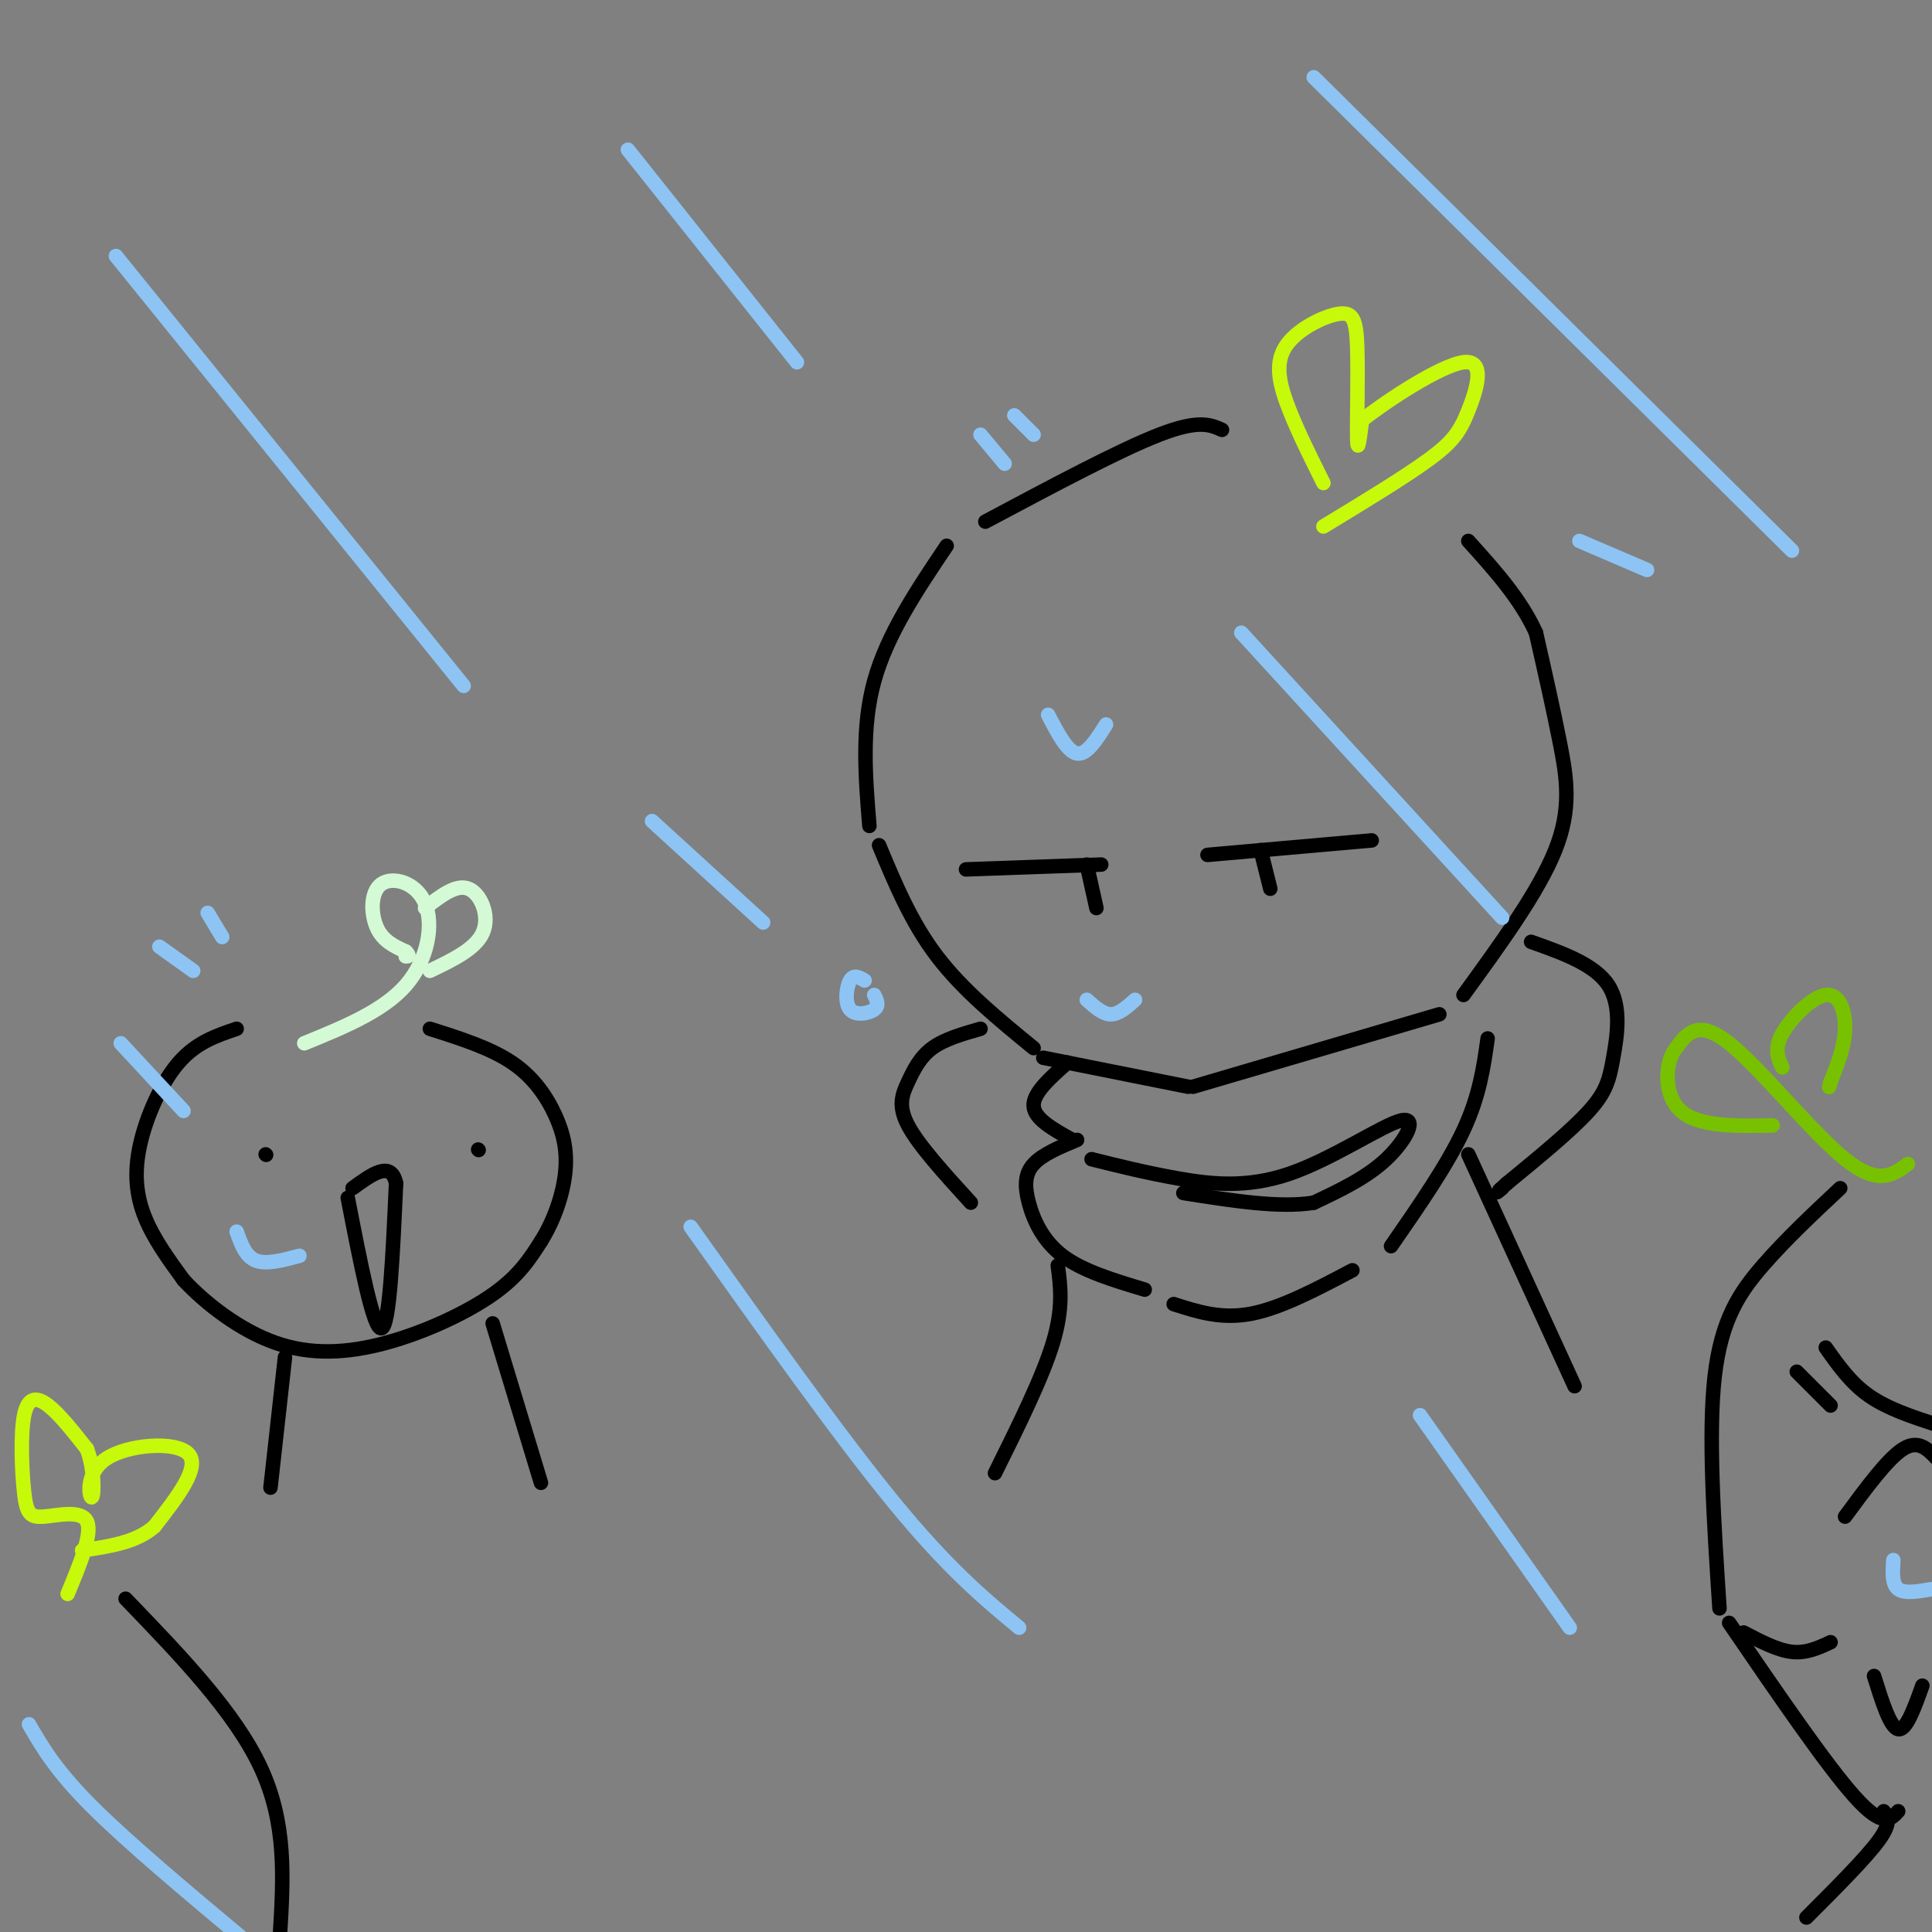 <svg viewBox='0 0 400 400' version='1.1' xmlns='http://www.w3.org/2000/svg' xmlns:xlink='http://www.w3.org/1999/xlink'><rect x="0" y="0" width="400" height="400" fill="#808080" stroke="none"/><g fill='none' stroke='rgb(0,0,0)' stroke-width='3' stroke-linecap='round' stroke-linejoin='round'><path d='M253,89c-2.417,-1.083 -4.833,-2.167 -13,1c-8.167,3.167 -22.083,10.583 -36,18'/><path d='M196,113c-6.167,9.167 -12.333,18.333 -15,28c-2.667,9.667 -1.833,19.833 -1,30'/><path d='M182,175c3.333,8.000 6.667,16.000 12,23c5.333,7.000 12.667,13.000 20,19'/><path d='M216,219c0.000,0.000 30.000,6.000 30,6'/><path d='M247,225c0.000,0.000 51.000,-15.000 51,-15'/><path d='M303,206c7.800,-10.733 15.600,-21.467 19,-30c3.400,-8.533 2.400,-14.867 1,-22c-1.400,-7.133 -3.200,-15.067 -5,-23'/><path d='M318,131c-3.167,-7.000 -8.583,-13.000 -14,-19'/><path d='M221,220c-3.583,3.167 -7.167,6.333 -7,9c0.167,2.667 4.083,4.833 8,7'/><path d='M223,236c-3.583,1.494 -7.167,2.988 -9,5c-1.833,2.012 -1.917,4.542 -1,8c0.917,3.458 2.833,7.845 7,11c4.167,3.155 10.583,5.077 17,7'/><path d='M243,270c4.917,1.583 9.833,3.167 16,2c6.167,-1.167 13.583,-5.083 21,-9'/><path d='M288,258c5.833,-8.417 11.667,-16.833 15,-24c3.333,-7.167 4.167,-13.083 5,-19'/><path d='M226,240c5.700,1.421 11.400,2.842 18,4c6.600,1.158 14.099,2.053 23,-1c8.901,-3.053 19.204,-10.053 23,-11c3.796,-0.947 1.085,4.158 -3,8c-4.085,3.842 -9.542,6.421 -15,9'/><path d='M272,249c-7.000,1.167 -17.000,-0.417 -27,-2'/><path d='M203,213c-3.738,1.071 -7.476,2.143 -10,4c-2.524,1.857 -3.833,4.500 -5,7c-1.167,2.500 -2.190,4.857 0,9c2.190,4.143 7.595,10.071 13,16'/><path d='M317,195c6.601,2.345 13.202,4.690 16,9c2.798,4.310 1.792,10.583 1,15c-0.792,4.417 -1.369,6.976 -5,11c-3.631,4.024 -10.315,9.512 -17,15'/><path d='M312,245c-3.000,2.667 -2.000,1.833 -1,1'/><path d='M200,180c0.000,0.000 28.000,-1.000 28,-1'/><path d='M225,179c0.000,0.000 2.000,9.000 2,9'/><path d='M250,177c0.000,0.000 34.000,-3.000 34,-3'/><path d='M261,176c0.000,0.000 2.000,8.000 2,8'/><path d='M219,262c0.583,4.417 1.167,8.833 -1,16c-2.167,7.167 -7.083,17.083 -12,27'/><path d='M304,239c0.000,0.000 22.000,48.000 22,48'/><path d='M49,213c-4.185,1.405 -8.369,2.810 -12,7c-3.631,4.190 -6.708,11.167 -8,17c-1.292,5.833 -0.798,10.524 1,15c1.798,4.476 4.899,8.738 8,13'/><path d='M38,265c4.466,4.831 11.630,10.408 19,13c7.370,2.592 14.946,2.198 23,0c8.054,-2.198 16.587,-6.199 22,-10c5.413,-3.801 7.707,-7.400 10,-11'/><path d='M112,257c2.711,-4.298 4.490,-9.544 5,-14c0.510,-4.456 -0.247,-8.123 -2,-12c-1.753,-3.877 -4.501,-7.965 -9,-11c-4.499,-3.035 -10.750,-5.018 -17,-7'/><path d='M72,248c2.667,13.750 5.333,27.500 7,27c1.667,-0.500 2.333,-15.250 3,-30'/><path d='M82,245c-1.000,-4.833 -5.000,-1.917 -9,1'/><path d='M55,239c0.000,0.000 0.100,0.100 0.1,0.1'/><path d='M99,238c0.000,0.000 0.100,0.100 0.1,0.1'/><path d='M59,281c0.000,0.000 -3.000,27.000 -3,27'/><path d='M102,274c0.000,0.000 10.000,33.000 10,33'/><path d='M381,246c-5.622,5.267 -11.244,10.533 -16,16c-4.756,5.467 -8.644,11.133 -10,23c-1.356,11.867 -0.178,29.933 1,48'/><path d='M358,336c10.083,14.750 20.167,29.500 26,36c5.833,6.500 7.417,4.750 9,3'/><path d='M382,314c4.417,-6.000 8.833,-12.000 12,-14c3.167,-2.000 5.083,0.000 7,2'/><path d='M361,338c3.500,1.833 7.000,3.667 10,4c3.000,0.333 5.500,-0.833 8,-2'/><path d='M388,347c1.667,5.333 3.333,10.667 5,11c1.667,0.333 3.333,-4.333 5,-9'/><path d='M378,279c2.583,3.667 5.167,7.333 9,10c3.833,2.667 8.917,4.333 14,6'/><path d='M372,284c0.000,0.000 7.000,7.000 7,7'/><path d='M390,375c0.833,1.167 1.667,2.333 -1,6c-2.667,3.667 -8.833,9.833 -15,16'/><path d='M26,331c11.333,11.750 22.667,23.500 28,35c5.333,11.500 4.667,22.750 4,34'/></g>
<g fill='none' stroke='rgb(199,249,11)' stroke-width='3' stroke-linecap='round' stroke-linejoin='round'><path d='M274,100c-2.544,-5.094 -5.089,-10.189 -7,-15c-1.911,-4.811 -3.189,-9.339 -1,-13c2.189,-3.661 7.844,-6.456 11,-7c3.156,-0.544 3.811,1.161 4,7c0.189,5.839 -0.089,15.811 0,19c0.089,3.189 0.544,-0.406 1,-4'/><path d='M282,87c4.793,-3.828 16.274,-11.397 21,-12c4.726,-0.603 2.695,5.761 1,10c-1.695,4.239 -3.056,6.354 -8,10c-4.944,3.646 -13.472,8.823 -22,14'/></g>
<g fill='none' stroke='rgb(211,250,212)' stroke-width='3' stroke-linecap='round' stroke-linejoin='round'><path d='M63,216c8.167,-3.332 16.335,-6.663 21,-12c4.665,-5.337 5.828,-12.678 4,-17c-1.828,-4.322 -6.646,-5.625 -9,-4c-2.354,1.625 -2.244,6.179 -1,9c1.244,2.821 3.622,3.911 6,5'/><path d='M84,197c1.000,1.000 0.500,1.000 0,1'/><path d='M88,188c3.222,-2.511 6.444,-5.022 9,-4c2.556,1.022 4.444,5.578 3,9c-1.444,3.422 -6.222,5.711 -11,8'/></g>
<g fill='none' stroke='rgb(120,193,1)' stroke-width='3' stroke-linecap='round' stroke-linejoin='round'><path d='M395,241c-3.067,2.267 -6.133,4.533 -13,-1c-6.867,-5.533 -17.533,-18.867 -24,-24c-6.467,-5.133 -8.733,-2.067 -11,1'/><path d='M347,217c-2.333,2.911 -2.667,9.689 1,13c3.667,3.311 11.333,3.156 19,3'/><path d='M369,221c-0.881,-1.911 -1.762,-3.821 0,-7c1.762,-3.179 6.167,-7.625 9,-8c2.833,-0.375 4.095,3.321 4,7c-0.095,3.679 -1.548,7.339 -3,11'/><path d='M379,224c-0.500,1.833 -0.250,0.917 0,0'/></g>
<g fill='none' stroke='rgb(199,249,11)' stroke-width='3' stroke-linecap='round' stroke-linejoin='round'><path d='M14,330c2.596,-6.256 5.191,-12.513 4,-15c-1.191,-2.487 -6.170,-1.205 -9,-1c-2.830,0.205 -3.511,-0.667 -4,-5c-0.489,-4.333 -0.785,-12.128 0,-16c0.785,-3.872 2.653,-3.821 5,-2c2.347,1.821 5.174,5.410 8,9'/><path d='M18,300c1.576,4.078 1.515,9.774 1,10c-0.515,0.226 -1.485,-5.016 3,-8c4.485,-2.984 14.424,-3.710 17,-1c2.576,2.710 -2.212,8.855 -7,15'/><path d='M32,316c-3.667,3.333 -9.333,4.167 -15,5'/></g>
<g fill='none' stroke='rgb(141,196,244)' stroke-width='3' stroke-linecap='round' stroke-linejoin='round'><path d='M130,31c0.000,0.000 35.000,44.000 35,44'/><path d='M24,53c0.000,0.000 72.000,89.000 72,89'/><path d='M135,170c0.000,0.000 23.000,21.000 23,21'/><path d='M272,16c0.000,0.000 99.000,98.000 99,98'/><path d='M327,112c0.000,0.000 14.000,6.000 14,6'/><path d='M203,90c0.000,0.000 5.000,6.000 5,6'/><path d='M210,86c0.000,0.000 4.000,4.000 4,4'/><path d='M179,203c-1.119,-0.661 -2.238,-1.321 -3,0c-0.762,1.321 -1.167,4.625 0,6c1.167,1.375 3.905,0.821 5,0c1.095,-0.821 0.548,-1.911 0,-3'/><path d='M217,148c2.000,3.833 4.000,7.667 6,8c2.000,0.333 4.000,-2.833 6,-6'/><path d='M225,207c1.667,1.500 3.333,3.000 5,3c1.667,0.000 3.333,-1.500 5,-3'/><path d='M49,255c0.917,2.583 1.833,5.167 4,6c2.167,0.833 5.583,-0.083 9,-1'/><path d='M33,196c0.000,0.000 7.000,5.000 7,5'/><path d='M43,189c0.000,0.000 3.000,5.000 3,5'/><path d='M392,323c-0.167,2.500 -0.333,5.000 1,6c1.333,1.000 4.167,0.500 7,0'/><path d='M143,254c15.333,21.583 30.667,43.167 42,57c11.333,13.833 18.667,19.917 26,26'/><path d='M6,357c2.750,4.750 5.500,9.500 13,17c7.500,7.500 19.750,17.750 32,28'/><path d='M294,293c0.000,0.000 31.000,44.000 31,44'/><path d='M257,131c0.000,0.000 54.000,59.000 54,59'/><path d='M25,216c0.000,0.000 13.000,14.000 13,14'/></g>
</svg>